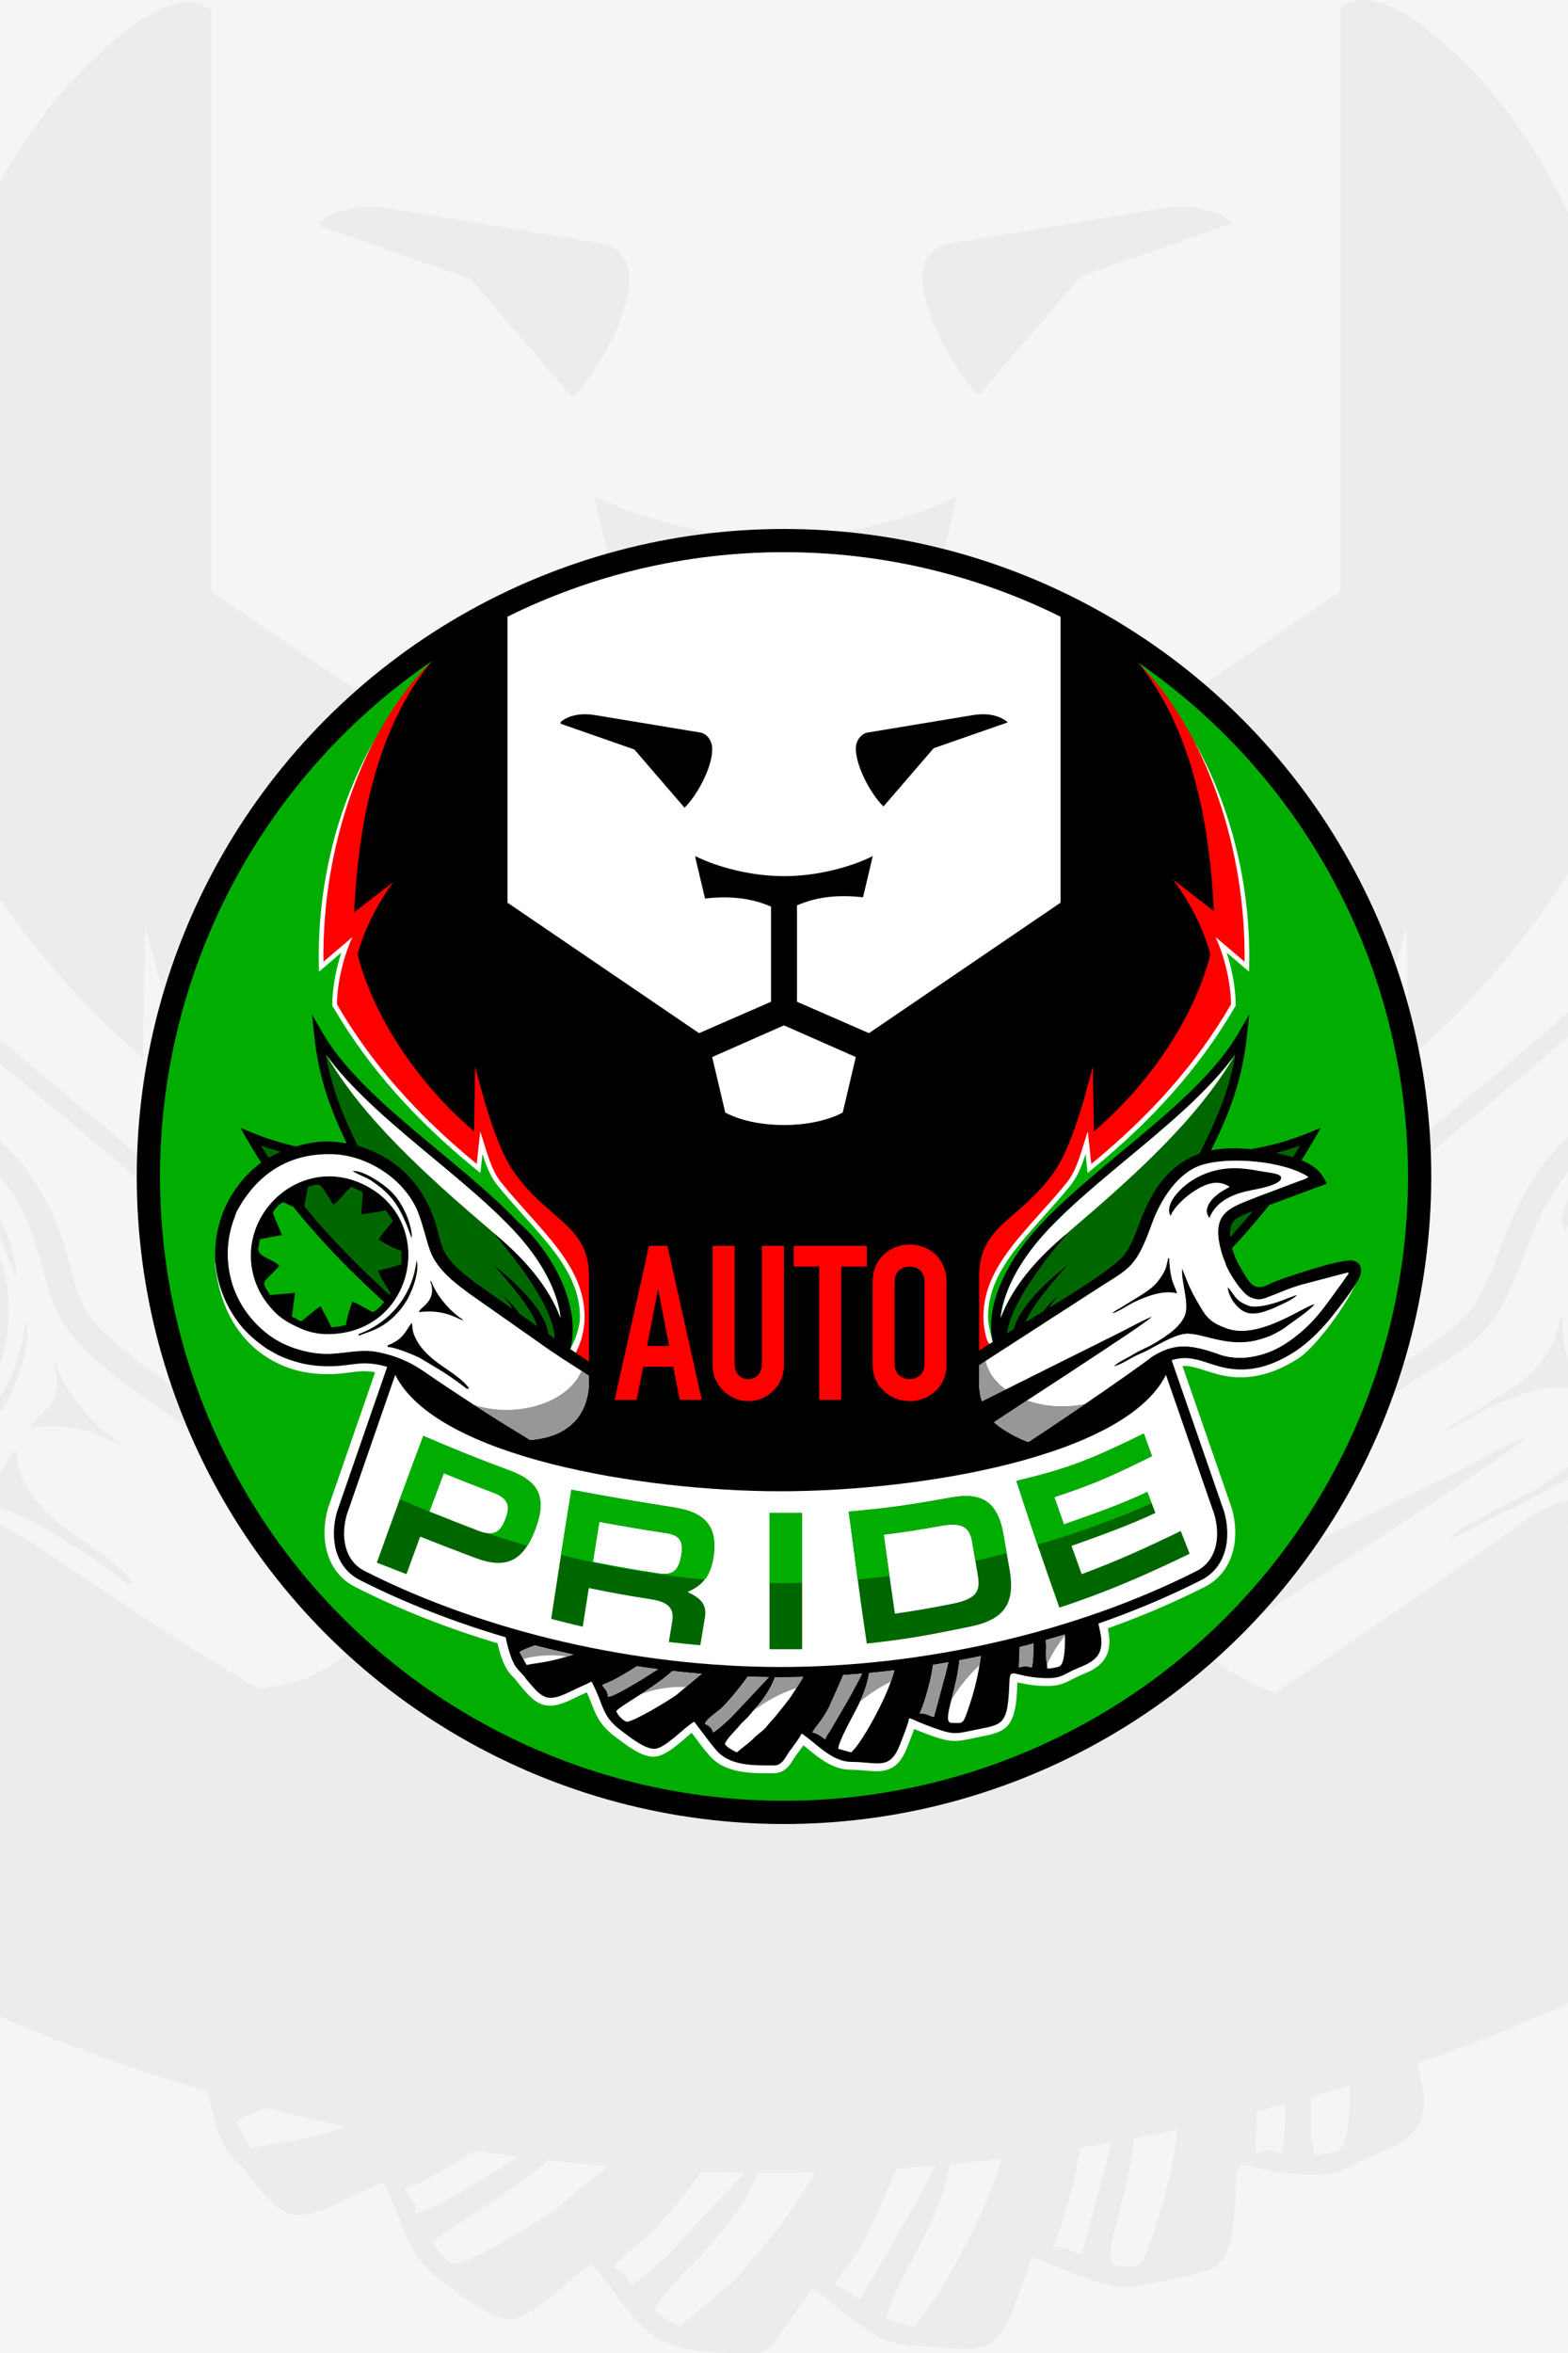 <?xml version="1.0" encoding="UTF-8"?> <!-- Creator: CorelDRAW --> <svg xmlns="http://www.w3.org/2000/svg" xmlns:xlink="http://www.w3.org/1999/xlink" xmlns:xodm="http://www.corel.com/coreldraw/odm/2003" xml:space="preserve" width="269.118mm" height="403.678mm" version="1.1" style="shape-rendering:geometricPrecision; text-rendering:geometricPrecision; image-rendering:optimizeQuality; fill-rule:evenodd; clip-rule:evenodd" viewBox="0 0 2866.18 4299.28"><rect x="0" y="0" width="2866.18" height="4299.28" fill="#333333" stroke="none"/> <defs> <style type="text/css"> <![CDATA[ .fil5 {fill:white} .fil4 {fill:white} .fil1 {fill:#ECECEC} .fil2 {fill:black} .fil11 {fill:#006600} .fil3 {fill:#00AD00} .fil8 {fill:#00AD00} .fil10 {fill:#979797} .fil0 {fill:whitesmoke} .fil6 {fill:red} .fil7 {fill:#006600;fill-rule:nonzero} .fil9 {fill:red;fill-rule:nonzero} ]]> </style> </defs> <g id="Слой_x0020_1">  <rect class="fil0" x="-0" y="0" width="2866.18" height="4299.27"></rect> <path class="fil1" d="M582.54 407.84l3.94 1.37c-1.33,1.04 -2.65,2.11 -3.94,3.22l276.84 96.6 187.22 217.18c46.4,-44.49 102.78,-148.88 103.26,-215.86 0.01,-0.9 -0.01,-1.8 -0.04,-2.7 0.01,-0.63 0.03,-1.27 0.04,-1.9 0.22,-30.79 -21.31,-56.08 -43.35,-59.73l-394.91 -65.4c-43.37,-7.18 -94.03,-2.9 -129.06,27.21zm2283.64 -20.08l0 1208.8c-77.76,123.79 -178.2,240.77 -291.49,337.05l-4.06 -242.32c-40.77,161.44 -87.9,314.94 -147.72,398.38 -128.43,179.14 -276.6,193.66 -276.6,384.35l0 277.53c15.1,-9.87 32.23,-20.69 50.85,-32.25 -14.25,-64.73 -2.33,-133.72 20.79,-195.38 34.41,-91.76 95.8,-177.18 162.83,-247.91 59.3,-62.57 124.36,-120.39 189.9,-176.32 68.9,-58.8 139.22,-115.91 208.26,-174.54 29.31,-24.89 58.53,-50.12 87.24,-75.91l0 45.15c-21.63,19.07 -43.49,37.86 -65.4,56.47 -69.02,58.61 -139.32,115.71 -208.2,174.49 -64.62,55.14 -128.84,112.17 -187.31,173.86 -63.86,67.38 -122.95,149.12 -155.73,236.55 -11.28,30.07 -19.85,62.23 -23.27,94.68 46.16,-121.21 138.21,-226.03 255.26,-321.92 -133.58,156.1 -216.29,285.15 -230.74,377.91 7.86,-4.77 15.87,-9.62 24,-14.54 24.2,-88.85 128.32,-182.17 206.75,-244.52 -68.92,77.59 -135.48,156.1 -161.52,217.21 21.74,-13.12 43.96,-26.56 66.25,-40.12 15.98,-21.9 36.2,-42.91 61.75,-62.81 -15.12,15.65 -27.84,31.88 -38.48,48.6 104,-63.69 205.73,-128.86 260.03,-177.01 35.85,-31.79 58.19,-91.91 75.48,-140.04 16.46,-45.82 44.12,-102.64 72.28,-141.11 15.29,-20.9 31.58,-39.04 48.87,-54.65l0 63.92c-32.83,40.72 -58.22,90.24 -75.19,137.49 -56.05,155.96 -80.09,164.3 -182.95,228.93l-462.17 298.43 0 61.2c0,23.75 3,48.98 10.56,73.53 150.69,-75.59 472.23,-235.66 479.83,-239.11 33.84,-15.39 134.03,-71.08 154.08,-76 -16.3,23.31 -560.58,372.84 -588.29,393.11 -0.13,-0.18 -0.31,-0.37 -0.54,-0.56 22.04,22.7 88.98,62.12 128.8,74.27 158.8,-103.56 431.22,-292.76 459.41,-317.21 27.1,-17.15 51.69,-28.41 76.47,-34.38l0 45.99c-0.45,0.14 -0.89,0.26 -1.35,0.4l1.35 3.88 0 868.98c-88.82,40.45 -180.76,77.04 -274.88,109.72 13.38,58.58 27.95,113.59 -38.09,148.84 -15.09,8.05 -23.43,10.91 -39.51,17.77 -58.21,24.85 -59.23,40.04 -130.92,36.59 -111.14,-5.35 -121.32,-44.83 -123.6,17.32 -5.63,153.47 -21.84,154.93 -113.23,173.19 -92.98,18.57 -88.43,24.39 -182.32,-9.35 -14.66,-5.27 -25.72,-10.16 -41,-16.28 -15.31,-6.12 -23.72,-11.86 -37.74,-15.13 -1.4,16.78 -26.39,78.78 -33.93,98.25 -37.72,97.48 -79.28,65.64 -182.03,64.83 -72.98,-0.57 -128.82,-68.18 -185.01,-105.8 -11.96,22.62 -29.32,44.58 -44.73,65.43 -14.65,19.82 -26.78,53.54 -56.61,53.54 -73.72,0 -164.75,3.83 -216.99,-56.19 -8.57,-9.84 -13,-16.33 -21.92,-26.54l-60.7 -80.3c-36.77,19.45 -108.53,101.34 -149.82,101.34 -35.72,0 -90.7,-43.98 -119.64,-65.42 -79.04,-58.56 -64.82,-93 -113.89,-185.74 -24.28,12.85 -50.12,22.98 -74.86,35.3 -91.04,45.35 -107.18,29.17 -166.18,-41 -6.87,-8.18 -6.1,-9.09 -13.46,-17.38 -10.63,-11.96 -17.19,-17.26 -26.97,-30.31 -16.06,-21.42 -30.14,-67.57 -39.05,-111.73 -130.16,-38.24 -257.29,-83.7 -379.09,-136.22l0 -897.62c48.48,21.27 76.09,43.94 125.05,76.59 100.36,66.93 209.36,139.3 312.52,200.72 7.42,4.42 18.96,11.65 33.06,20.6 175.29,-14.32 219.36,-126.89 219.36,-217.91l0 -21.61c-60.94,-39.94 -129.63,-82.29 -187.1,-124.36l-254.98 -178.95c-48.27,-35.57 -123.84,-88.63 -151.13,-163.61 -14.1,-38.73 -21.6,-79.65 -42.14,-136.07 -12.05,-33.1 -30.91,-64.13 -54.63,-91.94l0 -67.29c48.69,45.43 85.88,103.03 110.97,171.96 14.3,39.3 19.49,73.85 33.83,113.25 21.16,58.15 102.25,115.13 141.55,143.51l117.48 82.64c-11.22,-18.38 -24.88,-36.17 -41.4,-53.27 29.19,22.74 51.42,46.92 68.32,72.21l65.46 46.05c-20.43,-62.96 -92.47,-148.3 -167.3,-232.53 83.78,66.61 196.89,168.56 210.56,262.65 6.47,4.48 13.97,9.69 22.22,15.42 -5.12,-93.77 -89.82,-229.86 -232.78,-396.92 117.06,95.89 209.11,200.71 255.27,321.92 -3.42,-32.45 -12,-64.61 -23.27,-94.68 -32.78,-87.43 -91.88,-169.17 -155.73,-236.55 -58.47,-61.69 -122.69,-118.72 -187.31,-173.86 -68.88,-58.78 -139.18,-115.87 -208.2,-174.49 -3.22,-2.73 -6.44,-5.47 -9.66,-8.22l0 -44.42c10.47,9.03 20.97,18 31.49,26.93 69.04,58.63 139.36,115.75 208.26,174.54 65.54,55.92 130.6,113.75 189.9,176.32 99.06,82.66 236.31,291.29 190.85,470.1 26.95,18.56 43.89,30.03 69.49,46.87l0 -318.96c0,-190.69 -148.61,-205.2 -277.04,-384.35 -59.82,-83.44 -106.95,-236.94 -147.72,-398.38l-4.06 242.32c-99.07,-84.19 -188.32,-184.22 -261.16,-290.79l0 -1309.76c40.51,-73.73 88.88,-141.44 146.38,-201.06 59.9,-62.1 169.16,-160.72 236.09,-116.24l3.29 -2.27 0 4.59 0 1062.46 715.04 486.79 268.65 -117.15 0 -220.98 0 -133.97c-82.14,-35.87 -164.29,-39.01 -246.43,-30.3l-36.36 -153.51 1.23 0.6 -1.23 -5.2c85.36,42.38 210.21,74.74 331.26,74.74 121.05,0 245.9,-32.36 331.26,-74.74l-36.36 153.51c-82.14,-8.71 -164.28,-5.57 -246.43,30.3l0 133.97 0 225.57 268.65 117.15 715.04 -486.79 0 -1066.87 0 -0.19c12.48,-9.39 26.56,-13.47 41.6,-13.5 65.16,-0.09 148.3,76.12 197.78,127.41 72.61,75.27 130.67,163.44 176.71,260.34zm0 1803.37l0 47.06c-2.03,3.65 -3.78,7.27 -5.17,10.85 -11.19,-15.3 -4.69,-40.2 5.17,-57.91zm0 295.52l0 48.4c-47.52,-4.52 -102.54,17.6 -139.68,35.16 -19.22,9.09 -62.74,37.87 -82.91,42.83 5.85,-8.37 17.22,-13.24 26.45,-18.76l82.08 -50.41c19.86,-12.96 34.21,-22.2 51.83,-39.82 11.01,-11.02 35.3,-44.66 40.44,-65.44l7.98 -33.93c8.04,12.02 2.77,1.22 3.96,17.11 2.31,30.97 5.88,50.61 9.86,64.86zm0 193.08l0 24.43c-30.16,12.83 -62.3,31.18 -86.34,44.31 -14.19,7.75 -29.45,13.85 -44.47,20.77 -28.57,13.17 -56.45,34.25 -86.21,41.57 9.83,-14.06 52.33,-32.86 69.08,-43.46 40.79,-25.8 65.79,-26.41 140.54,-81.81 2.29,-1.7 4.78,-3.65 7.4,-5.79zm-2866.18 74.77l0 -65.38c10.54,-13.36 18.1,-27.58 28.36,-41.6 4.44,16.29 0.92,22.81 7.72,41.51 38.31,105.27 163.39,137.32 207.59,205.1 -12.47,1.1 -8.66,1.02 -18.76,-6.22 -7.23,-5.18 -11.75,-9.02 -18,-13.65 -58.15,-43.06 -87.43,-57.78 -143.81,-92.21 -10.02,-6.12 -36.67,-17.84 -63.1,-27.54zm0 -174.14l0 -28.31c17.17,-28.13 30.2,-59.06 38.45,-92.05l8.82 -44.62c11.33,41.56 -17.93,120.76 -42.97,158.65 -1.43,2.16 -2.86,4.26 -4.3,6.33zm0 -88.44l0 -193.57c21.63,62.71 20.86,131.42 0,193.57zm0 -230.77l0 -34.53c1.39,2.74 2.77,5.54 4.14,8.4 10.75,22.43 22.91,59.88 24.84,85.19l-0.41 13.35c-9.94,-27.31 -19.02,-51.11 -28.57,-72.4zm54.74 347.23c6.18,-21.21 70.02,-40.98 42.95,-115.34l3.26 -1.19c18.78,51.61 61.16,101.43 102.85,133.61 10.24,7.91 10.89,5.04 17.56,14.6l-36.07 -15.55c-41.02,-17.84 -84.17,-21.73 -130.56,-16.13zm1098.71 1567.49c-4.08,-15.28 -15.56,-26.76 -30.84,-30.84 4.69,-17.58 40.38,-41.13 55.98,-54.18 21.76,-18.19 69.66,-74.64 104.05,-122.79 26.39,0.95 52.69,1.58 78.89,1.92l-140.8 149.8c-10.39,10 -57.05,53.35 -67.29,56.09zm336.27 -206.67c-7.74,15.01 -19.79,32.45 -35.73,57.77 -20.97,33.3 -41.07,54.9 -62.59,82.82 -11.27,14.62 -20.25,21.65 -32.71,37.79 -13.1,16.97 -22.57,23.78 -38.45,36.45 -14.35,11.45 -20.75,20.74 -37.08,33.42 -8.65,6.73 -11.75,9.79 -19.53,15.72l-22.05 17.61c-14.74,-7.8 -35.33,-17.81 -44.06,-30.84 5.24,-19.61 38.28,-49.28 52.22,-66.75 9.72,-12.19 19.35,-19.95 30.49,-31.2 12.12,-12.25 16.39,-20.37 28.56,-33.14 30.65,-32.15 58.6,-74.2 75.67,-118.64 6.93,0.04 13.86,0.08 20.78,0.08 28.04,0 56.22,-0.38 84.5,-1.08zm976.92 -158.51c0.42,36.17 0.54,109.79 -21.11,119.49 -7.48,3.35 -31.33,7.75 -45.12,7.75 0,-23.2 -3.36,-24.1 -4.43,-44.05 -0.91,-16.97 1.19,-35.78 -0.21,-52.66 -0.27,-3.24 -0.52,-6.4 -0.75,-9.51 23.97,-6.77 47.85,-13.78 71.62,-21.03zm-117.86 33.75c0.39,32.81 -0.32,66.24 -5.65,89.09 -17.5,-1.46 -10.61,-4.41 -22.03,-4.41 -16.59,0 -8.33,2.9 -26.43,4.41l2.91 -75.77c17.11,-4.32 34.17,-8.76 51.2,-13.32zm-1717.03 41.24c-37.85,12.59 -76.39,22.53 -113.99,29.03 -21.67,3.75 -41.33,5.54 -60.5,10l-26.44 -48.46c11.16,-7.47 32.8,-16.13 57.61,-24.74 47.5,12.34 95.3,23.74 143.32,34.18zm1037.23 365.09c-17.28,-4.03 -32.23,-9.43 -48.47,-13.22 0.63,-28.25 52.51,-118.33 70.5,-154.21 17.91,-35.7 36.79,-79.17 44.67,-128.84 31.44,-2.96 62.93,-6.32 94.45,-10.11 -13.85,53.01 -40.74,109.72 -55.4,138.95 -22.55,44.95 -70.92,134.39 -105.75,167.43zm40.41 -293.89c-18.71,37.95 -44.09,84.06 -53.42,100.21l-63.3 108.55c-7.7,12.97 -17.01,23.12 -20.62,36.66 -16.21,-10.85 -25.23,-21.02 -48.47,-26.43 24.09,-35.97 39.1,-47.85 63.22,-95.41l48.82 -109.81c1.1,-2.84 2.12,-5.61 3.07,-8.33 23.53,-1.58 47.1,-3.39 70.71,-5.44zm-948.09 86.79c-1.97,-23.71 -12.11,-29.26 -22.03,-44.06 12.38,-5.94 22.98,-9.18 36.75,-16.13 24.47,-12.34 58.53,-31.85 92.9,-54.21 26.26,3.96 52.53,7.63 78.78,11.03 -36.97,23.81 -75.79,48.42 -105.69,65.12 -18.19,10.16 -63.48,36.81 -80.73,38.24zm349.13 -85.99l-92.88 77.87c-29.69,21.9 -160.32,100.66 -185.75,100.66 -10.54,0 -35.48,-24.02 -39.66,-39.66 14.67,-20.03 136.12,-83.21 209.69,-149.64 36.26,4.14 72.47,7.72 108.6,10.77zm866.99 160.9c-21.99,-5.12 -22.57,-13.22 -52.88,-13.22 15.45,-32.19 35.2,-103.39 42.25,-138.41 2.98,-14.82 5.42,-28.88 7.41,-42.75 19.04,-3.04 38.08,-6.23 57.11,-9.57 -3.09,13.58 -6.29,26.74 -9.83,40.92l-44.06 163.03zm175.11 -227.32c-7.52,62.32 -22.22,123.28 -41.25,180.53 -26.44,79.58 -22.89,68.82 -67.78,68.82 -39.51,0 18.84,-116.93 28.98,-233.47 26.73,-5 53.42,-10.3 80.05,-15.89zm-734.6 -1981.05c-74.81,0 -156.6,-13.52 -219.17,-46.49l-48.89 -207.18 268.06 -118.2 268.06 118.2 -48.89 207.18c-62.57,32.97 -144.37,46.49 -219.17,46.49zm835.39 -1502.36l-276.84 96.61 -187.22 217.18c-46.4,-44.49 -102.78,-148.88 -103.26,-215.86 -0.22,-30.79 21.31,-56.08 43.35,-59.73l394.91 -65.4c43.37,-7.18 94.03,-2.9 129.06,27.21z"></path> <g id="_105553234149856"> <circle class="fil2" cx="1433.09" cy="2149.64" r="1183.12"></circle> <circle class="fil3" cx="1433.09" cy="2149.64" r="1140.66"></circle> <path class="fil4" d="M1433.09 1008.98c181.5,0 353.1,42.39 505.44,117.81 194.7,347.88 234.83,1034.86 -498.01,1050.51 -610.38,13.03 -762.52,-705.39 -513.28,-1050.3 152.44,-75.55 324.19,-118.02 505.86,-118.02z"></path> <path class="fil5" d="M393.14 2307.66l138.35 153.08 568.55 43.97 689.56 8.9 696.22 -189.99c-7.02,38.69 -77.77,135.78 -111.59,157.73 -30.64,19.89 -64.76,34.09 -101.7,35.19 -28.46,0.85 -48.78,-5.69 -75.17,-14.15 -12.81,-4.11 -23.86,-7.11 -35.88,-6.5l90.3 260.49 0.3 1.1c14.8,54.12 3.06,115.14 -50.72,142.39 -57.03,28.9 -116.09,53.89 -176.31,75.37 2.19,10.65 3.7,21.52 2.46,32.24 -2.37,20.51 -14.25,34.77 -32.22,44.37 -6.85,3.66 -13.5,6.27 -20.6,9.3 -10.2,4.35 -19.9,10.36 -30.01,14.33 -13.38,5.25 -26.93,5.53 -41.11,4.84 -12.62,-0.61 -24.95,-2.2 -37.28,-4.92 -2.21,-0.49 -4.41,-1.02 -6.61,-1.55 -0.8,22.14 -1.47,57.42 -15.08,75.78 -12.49,16.85 -33.94,19.87 -53.14,23.7 -14.8,2.96 -32.9,7.92 -47.91,7.63 -16.47,-0.33 -34.51,-7.31 -49.88,-12.83 -6.97,-2.5 -13.74,-5.42 -20.61,-8.17 -0.66,-0.26 -1.33,-0.55 -2.01,-0.85 -1,2.8 -1.99,5.45 -2.83,7.73 -3.06,8.32 -6.33,16.54 -9.53,24.81 -8.49,21.93 -20.34,40.26 -45.14,43.92 -9.05,1.34 -18.52,0.61 -27.59,-0.14 -10.5,-0.87 -20.82,-1.78 -31.37,-1.86 -21.66,-0.17 -40.34,-9.71 -57.55,-22.1 -9.79,-7.05 -19,-15.12 -28.49,-22.62 -4.36,6.28 -9.02,12.36 -13.56,18.5 -4.07,5.51 -7.01,11.6 -11.37,17.14 -7.37,9.35 -16.88,15.53 -29.14,15.53 -41.35,0 -88.49,1.23 -118.27,-32.98 -3.69,-4.24 -7.02,-8.74 -10.71,-12.97l-0.37 -0.43 -20.82 -27.54c-0.92,0.76 -1.8,1.49 -2.63,2.18 -6.61,5.48 -13.05,11.16 -19.66,16.63 -12.5,10.34 -30.72,24.89 -47.65,24.89 -22.92,0 -50.12,-21.87 -68.06,-35.16 -37.55,-27.82 -38.41,-48.76 -53.63,-82.52 -7.43,3.4 -14.93,6.65 -22.25,10.3 -17.49,8.71 -38.63,18.32 -58.43,12.12 -17.4,-5.46 -30.89,-22.72 -42.22,-36.2 -2.25,-2.68 -4.02,-5.61 -6.31,-8.19 -4.81,-5.41 -9.63,-9.98 -14.04,-15.87 -9.48,-12.65 -15.93,-34.15 -19.96,-51.7 -89.17,-26.71 -176.64,-60.63 -259.68,-102.7 -53.78,-27.25 -65.52,-88.27 -50.72,-142.39l0.3 -1.1 86.36 -249.12c-10.76,-1.92 -21.66,-2.39 -32.78,-1.21 -8.91,0.94 -17.76,2.29 -26.67,3.26 -26.13,2.84 -54.88,1.64 -80.42,-4.57 -60.18,-14.62 -140.12,-66.12 -152.75,-197.09z"></path> <path class="fil5" d="M623.97 1740.56l-40.99 34.87 -0.25 -18.1c-1.82,-131.63 28.65,-266.72 90.09,-383.38 56.09,-106.5 144.17,-193.81 254.77,-244.99l0 0 -88.78 548.79 280.45 486.88 -24.14 368.41 -52.93 -60.03 -0.99 -5.43c9.63,-18.47 18.86,-40.44 18.86,-61.26 0,-46.53 -20.69,-84.84 -48.21,-121.04 -15.19,-19.98 -32.01,-38.83 -48.75,-57.52 -18.28,-20.41 -36.61,-40.75 -53.83,-62.07 -10.46,-12.95 -17.29,-28.19 -22.88,-43.75 -1.58,-4.4 -3.07,-8.82 -4.52,-13.27l-3.73 34.6 -12.18 -9.98c-102.31,-83.85 -190.73,-179.14 -257.39,-293.92l-1.16 -2 0.01 -2.31c0.09,-28.59 6.51,-63.8 16.52,-94.5z"></path> <path class="fil6" d="M1087.97 2512.03l-35.51 -40.27c8.81,-16.91 16.14,-40.44 16.14,-65.44 0,-95.7 -82.29,-158.84 -152.68,-245.99 -18.82,-23.3 -25.78,-55.75 -38.13,-93.07l-6.4 59.43c-109.24,-89.53 -192.98,-184.08 -255.42,-291.61 0.12,-39.7 12.98,-90.88 28.39,-123.06l-53.11 45.18c-2.85,-206.51 69.37,-422.68 198.79,-549.82 39.55,-38.85 89.08,-58.13 137.55,-80.56l-97.7 552.48 280.71 487.33 -22.63 345.39z"></path> <path class="fil5" d="M2242.21 1740.56l40.99 34.87 0.25 -18.1c1.82,-131.63 -28.65,-266.72 -90.09,-383.38 -56.09,-106.5 -142.62,-193.09 -253.22,-244.27l0 0 87.23 548.07 -280.45 486.88 24.14 368.41 11.73 -71.38c-4.99,-9.59 35.05,0.7 31.93,-9.8 -3.7,-12.43 -8.61,-33 -8.61,-45.54 0,-46.53 20.69,-84.84 48.21,-121.04 15.19,-19.98 32.01,-38.83 48.75,-57.52 18.28,-20.41 36.61,-40.75 53.83,-62.07 10.46,-12.95 17.29,-28.19 22.88,-43.75 1.58,-4.4 3.07,-8.82 4.52,-13.27l3.73 34.6 12.18 -9.98c102.31,-83.85 190.73,-179.14 257.39,-293.92l1.16 -2 -0.01 -2.31c-0.09,-28.59 -6.51,-63.8 -16.52,-94.5z"></path> <path class="fil6" d="M1778.21 2512.03l5.08 -37.39 29.41 -12.66c-4.1,-7.87 -6.87,-7.4 -9.73,-17.62 -3.29,-11.73 -5.39,-24.68 -5.39,-38.04 0,-95.7 82.29,-158.84 152.68,-245.99 18.82,-23.3 25.78,-55.75 38.13,-93.07l6.4 59.43c109.24,-89.53 192.98,-184.08 255.42,-291.61 -0.12,-39.7 -12.98,-90.88 -28.39,-123.06l53.11 45.18c2.81,-203.47 -68.54,-419.43 -194.55,-546.9 -40.96,-41.43 -90.99,-59.97 -141.79,-83.48l97.7 552.48 -280.71 487.33 22.63 345.39z"></path> <path class="fil2" d="M1023.96 1319.83l1.93 0.67c-0.65,0.51 -1.3,1.03 -1.93,1.58l135.58 47.31 91.69 106.36c22.72,-21.79 50.34,-72.91 50.57,-105.72 0,-0.44 -0,-0.88 -0.02,-1.32 0.01,-0.31 0.02,-0.62 0.02,-0.93 0.11,-15.08 -10.44,-27.46 -21.23,-29.25l-193.41 -32.03c-21.24,-3.52 -46.05,-1.42 -63.21,13.33zm-97.99 -192.02c-32.78,-21.78 -86.29,26.51 -115.62,56.93 -107.45,111.4 -149.87,280.42 -161.18,451.14 -0.71,9.46 -1.29,18.99 -1.72,28.61l0.11 -0.09 -0.11 2.34 70.95 -54.77c-28.79,40.57 -52.44,85.66 -64.77,131.84 28.9,113.73 110.13,235.9 212.94,323.27l1.99 -118.68c19.97,79.06 43.05,154.24 72.34,195.11 62.9,87.73 135.68,94.84 135.68,188.23l0 156.21c-12.53,-8.25 -20.83,-13.87 -34.03,-22.96 22.27,-87.57 -44.95,-189.74 -93.47,-230.23 -29.04,-30.64 -60.9,-58.96 -93,-86.35 -33.75,-28.8 -68.18,-56.77 -102,-85.48 -32.46,-27.57 -64.68,-55.95 -94.33,-86.55 -26.05,-26.88 -51.18,-56.52 -69.95,-89.01l-19.5 -33.77 4.14 38.78c4.06,37.99 11.49,74 23.54,110.24 9.81,29.51 22.19,58.22 35.7,86.3 -5,-0.79 -10.37,-1.51 -16.3,-2.21 -25.86,-3.07 -50.4,0.4 -76.18,7.97 -27.04,-6.03 -53.61,-14.21 -79.49,-24.84l-22.29 -9.15 11.99 20.9c8.25,14.38 16.96,28.56 26.07,42.54 -20.45,14.83 -37.11,33.53 -50.22,53.38 -13.4,20.28 -22.47,41.64 -28.17,65.1 -14.24,58.6 -2.32,119.61 34.25,170.55 14.87,20.71 33.9,37.1 54.38,51.14l19.93 11.29c14.4,6.68 27.42,11.39 43.28,15.24 23.26,5.65 50.42,6.88 74.94,4.21 9.56,-1.04 17.03,-2.24 26.72,-3.27 19.72,-2.09 37.97,0.39 55.17,5.79l-91.89 265.06 -0.16 0.59c-12.82,46.73 -4.22,100.31 42.56,124.01 83.18,42.15 173.03,77 266.05,104.32 4.36,21.63 11.26,44.23 19.12,54.72 4.79,6.39 8,8.99 13.21,14.85 3.61,4.06 3.23,4.51 6.59,8.51 28.9,34.37 36.8,42.29 81.39,20.08 12.12,-6.04 24.77,-11 36.66,-17.29 24.03,45.42 17.07,62.29 55.78,90.96 14.17,10.5 41.1,32.04 58.59,32.04 20.22,0 55.36,-40.1 73.37,-49.63l29.73 39.33c4.37,5 6.54,8.18 10.74,13 25.59,29.39 70.17,27.52 106.27,27.52 14.61,0 20.55,-16.51 27.72,-26.22 7.55,-10.21 16.05,-20.97 21.91,-32.04 27.52,18.43 54.87,51.54 90.61,51.82 50.32,0.4 70.67,15.99 89.15,-31.75 3.69,-9.54 15.93,-39.9 16.62,-48.12 6.87,1.6 10.99,4.41 18.48,7.41 7.49,2.99 12.9,5.39 20.08,7.97 45.98,16.53 43.75,13.67 89.29,4.58 44.76,-8.94 52.7,-9.66 55.45,-84.82 1.12,-30.44 6.1,-11.1 60.53,-8.48 35.11,1.69 35.61,-5.75 64.12,-17.92 7.87,-3.36 11.96,-4.76 19.35,-8.7 32.34,-17.26 25.21,-44.21 18.65,-72.89 65.13,-22.62 128.14,-49.06 187.71,-79.24 46.79,-23.71 55.39,-77.28 42.56,-124.01l-0.16 -0.59 -96.15 -277.36c47.51,-14.9 73.38,18.66 131.63,16.92 34.72,-1.04 66.32,-14.98 93.51,-32.63 27.29,-17.72 52.36,-43.7 73.95,-71.74 9.7,-12.59 43.68,-55.68 46.32,-70.25 2.12,-11.72 -0.56,-19.58 -11.91,-23.71 -16.63,-6.05 -102.44,22.87 -129.53,32.16l-18.05 6.79c-6.11,2.56 -9.94,5.14 -16.47,7.32 -21.77,7.28 -29.05,-10.1 -41.99,-31.08 -6.59,-10.67 -13.13,-24.4 -17,-38.65 23.67,-25.32 46.46,-51.53 67.94,-78.59l105.21 -39.11c-1.35,-4.62 -10.31,-18.04 -14.41,-22.46 -7.58,-8.18 -18.86,-14.85 -31.95,-20.27 8.14,-12.63 15.94,-25.42 23.37,-38.37l11.99 -20.9 -22.29 9.15c-34.09,13.99 -69.36,23.75 -105.32,29.93 -6.57,-0.63 -12.45,-1.04 -17.3,-1.29 -19.82,-1.02 -38.41,0.01 -55.75,3.53 15.99,-32.24 30.76,-65.28 42.1,-99.39 12.05,-36.24 19.48,-72.25 23.54,-110.24l4.14 -38.78 -19.5 33.77c-18.77,32.5 -43.9,62.14 -69.95,89.01 -29.66,30.6 -61.87,58.98 -94.33,86.55 -33.81,28.71 -68.25,56.69 -102,85.48 -32.1,27.39 -63.96,55.71 -93,86.35 -32.83,34.64 -62.9,76.48 -79.75,121.42 -11.32,30.2 -17.16,63.98 -10.18,95.69 -9.12,5.66 -17.51,10.96 -24.9,15.79l0 -135.92c0,-93.39 72.57,-100.5 135.46,-188.23 29.3,-40.87 52.38,-116.04 72.34,-195.11l1.99 118.68c102.8,-87.37 184.04,-209.54 212.94,-323.27 -2.31,-8.64 -5.02,-17.25 -8.08,-25.8l-0.01 -0.04c-1.3,-3.64 -2.67,-7.27 -4.1,-10.89l-0.14 -0.35c-0.71,-1.79 -1.44,-3.59 -2.18,-5.37l-0.77 -1.84 -0.72 -1.7 -0.09 -0.21 -0.65 -1.5 -0.23 -0.54 -0.58 -1.33 -0.31 -0.71c-1.24,-2.8 -2.5,-5.59 -3.81,-8.37l-0.22 -0.47 -0.71 -1.5 -0.11 -0.24 -0.79 -1.65 -0.87 -1.79 -0.01 -0.02 -0.88 -1.8 -0.73 -1.48 -0.24 -0.48 -0.71 -1.42 -0.23 -0.46 -0.64 -1.26 -0.58 -1.14 -0.3 -0.58 -0.19 -0.37 -0.28 -0.53c-0.51,-0.99 -1.03,-1.98 -1.56,-2.97l-0.04 -0.08 -0.56 -1.06 -0.56 -1.06 -0.47 -0.87 -0.56 -1.04 -0.57 -1.05 -0.39 -0.72 -0.7 -1.27 -0.08 -0.15c-0.83,-1.49 -1.66,-2.98 -2.5,-4.47l-0.63 -1.1 -0.5 -0.88 -0.46 -0.8 -0.76 -1.32 -0.2 -0.35 -0.85 -1.46 -0.03 -0.05 -1.02 -1.74 -0.01 -0.01 -1.04 -1.74 -0.02 -0.03 -0.55 -0.92 -0.79 -1.32 -0.25 -0.42 -0.85 -1.4 -0.48 -0.78 -0.69 -1.12 -0.37 -0.6 -0.22 -0.35 -1.07 -1.71 -0 -0.01 -1.08 -1.72 -0.03 -0.04 -0.88 -1.39 -0.25 -0.39 -0.8 -1.25 -0.22 -0.35 -0.65 -1.02 -0.15 -0.23 -0.9 -1.38 -0.28 -0.42 -0.22 -0.34 -1.11 -1.69 -0 -0 -1.12 -1.69 -0.04 -0.06 -0.69 -1.04 -0.59 -0.88 -0.63 -0.93 -0.31 -0.46 -0.68 -1 -0.22 -0.32 -0.79 -1.16 -0.36 -0.53 -0.23 -0.34 -1.15 -1.66 -0 -0 -1.16 -1.66 -0.23 -0.33 -0.93 -1.33 -0.17 -0.25 -0.8 -1.12 -0.38 -0.53 -0.92 -1.29 -0.26 -0.36 -0.97 -1.35 -1.21 -1.67 74.57 57.57c-8.16,-181 -48.97,-363.89 -162.9,-482 -29.82,-30.92 -84.63,-80.32 -117.23,-55.79l0 0.09 0 522.5 -350.19 238.41 -131.57 -57.38 0 -110.47 0 -65.61c40.23,-17.57 80.46,-19.1 120.69,-14.84l17.81 -75.18c-41.8,20.76 -102.95,36.6 -162.23,36.6 -59.29,0 -120.43,-15.85 -162.23,-36.6l0.6 2.55 -0.6 -0.3 17.81 75.18c40.23,-4.26 80.46,-2.73 120.69,14.84l0 65.61 0 108.22 -131.57 57.38 -350.19 -238.41 0 -520.34 0 -2.25 -1.61 1.11zm-330.03 799.18c4.16,23.79 9.94,47.04 17.7,70.41 10.92,32.85 25.12,64.71 40.5,95.79 10.04,2.72 19.75,6.41 31.56,11.9 50.91,23.66 87.11,64.16 107.3,119.65 7,19.25 9.55,36.17 16.57,55.46 10.36,28.48 50.07,56.39 69.33,70.28l57.54 40.47c-5.49,-9 -12.18,-17.71 -20.28,-26.09 14.29,11.13 25.18,22.98 33.46,35.37l32.06 22.55c-10,-30.84 -45.29,-72.63 -81.94,-113.88 41.03,32.62 96.43,82.55 103.12,128.63 3.17,2.19 6.84,4.75 10.88,7.55 -2.51,-45.92 -43.99,-112.57 -114,-194.39 57.33,46.96 102.41,98.3 125.02,157.66 -1.68,-15.89 -5.88,-31.64 -11.4,-46.37 -16.06,-42.82 -45,-82.85 -76.27,-115.85 -28.63,-30.21 -60.09,-58.14 -91.73,-85.15 -33.74,-28.79 -68.16,-56.75 -101.97,-85.46 -32.88,-27.92 -65.47,-56.66 -95.5,-87.64 -18.39,-18.97 -36.26,-39.24 -51.94,-60.88zm-83.49 177.54c-11.67,-3.21 -23.25,-6.84 -34.71,-10.9 4.4,7.19 8.92,14.34 13.54,21.43 6.7,-3.95 13.76,-7.48 21.17,-10.53zm44.08 99.39c47.44,58.11 100.86,112.14 155.67,161.81l1.26 -1.74c-6.6,-14.31 -16.69,-25.97 -22.66,-42.39 12.11,-3.3 30.38,-7.44 42.68,-11.92 -0.61,-5.03 -0.07,-18.63 0.43,-23.67 -8.8,-2.16 -34.34,-15.31 -41.97,-20.9 1.51,-5.2 22.08,-30.24 25.98,-32.97 -2.85,-7.32 -8.94,-14.5 -12.93,-20.61 -6.25,2.12 -39.93,7.57 -44.43,7.13 -0.97,-8.02 2.84,-30.01 1.58,-40.37l-19.36 -9.66c-11.11,7.61 -23.07,27.68 -33.77,32.61 -24.58,-37.68 -20.24,-41.46 -46.04,-32.08 -1.03,7.45 -2.6,14.1 -4.1,21.96 -0.7,3.67 -1.37,8.46 -2.36,12.78zm145.7 175.07c-58.76,-53.17 -115.9,-111.25 -166.03,-173.96 -9.07,-4.22 -18.32,-8.58 -19.23,-8.25 -2.99,1.09 -19.95,14.76 -17.71,20.91 5.65,15.53 10.56,24.05 16.13,39.34 -3.64,-0.36 -35.07,6.04 -40.65,7.56 -0.45,3.24 -0.49,4.97 -1.24,8.71 -0.75,3.79 -1.38,4.9 -1.44,8.79 -0.22,15.32 30.47,19.63 38.41,30.99 -30.26,33.47 -35.25,24.9 -16.83,53.15l45.59 -3.93 -5.8 43.71c8.68,2.13 8.75,5.99 17.43,8.13 8.38,-5.46 25.91,-22.99 35.28,-27.31 5.26,11.41 14.81,26.59 19.32,38.18 9.66,-1.17 15.68,-0.28 27.29,-4.51 -0.55,-6.29 9.28,-38.56 11.75,-42.26 6.52,1.6 35.18,19.75 37.61,18.86 6.28,-2.29 13.78,-10.26 20.11,-18.12zm1555.54 -452c-4.16,23.79 -9.94,47.04 -17.7,70.41 -12.64,38.04 -29.69,74.74 -47.86,110.45 -28.36,9.93 -52.96,27.96 -73.78,56.42 -13.79,18.84 -27.33,46.67 -35.4,69.11 -8.47,23.57 -19.41,53.02 -36.97,68.58 -26.59,23.58 -76.42,55.5 -127.35,86.69 5.21,-8.19 11.44,-16.14 18.85,-23.8 -12.51,9.75 -22.42,20.04 -30.24,30.76 -10.91,6.64 -21.8,13.22 -32.44,19.65 12.75,-29.93 45.35,-68.38 79.1,-106.38 -38.41,30.54 -89.4,76.24 -101.25,119.75 -3.98,2.41 -7.9,4.78 -11.75,7.12 7.08,-45.43 47.59,-108.63 113,-185.08 -57.33,46.96 -102.41,98.3 -125.01,157.66 1.68,-15.89 5.87,-31.64 11.4,-46.37 16.05,-42.82 45,-82.85 76.27,-115.85 28.63,-30.21 60.09,-58.14 91.73,-85.15 33.73,-28.79 68.16,-56.75 101.97,-85.46 32.87,-27.92 65.47,-56.66 95.5,-87.64 18.39,-18.97 36.26,-39.24 51.94,-60.88zm75.59 179.65c14.35,-3.71 28.57,-8.03 42.61,-13.01 -4.22,6.9 -8.55,13.76 -12.98,20.56 -9.58,-3.02 -19.65,-5.51 -29.63,-7.56zm-43.97 106.71c-13.16,15.78 -26.74,31.25 -40.66,46.42 -0.39,-7.98 0.46,-15.73 3.04,-22.81 4.61,-12.67 26.03,-18.85 37.62,-23.61zm-1503.35 71.78c-6.9,-18.97 -10.58,-39.01 -20.64,-66.64 -22.03,-60.51 -90.53,-106.96 -155.81,-109.45 -80.28,-3.06 -138.6,34.91 -176.09,103.18 -2.8,5.1 -3.36,9.28 -5.52,14.67 -2.11,5.29 -3.54,9.78 -4.94,14.93 -20.32,74.7 6.66,150.86 68.48,197.2 23.67,17.74 54.92,29.14 84.02,33.07 38.91,5.25 62.02,-5.36 101.1,-3.55 11.28,0.52 34.11,6.12 44.5,9.79 35.77,12.61 49.46,24.85 78.75,44.38 49.15,32.78 102.53,68.22 153.05,98.3 3.63,2.16 9.29,5.71 16.19,10.09 85.85,-7.02 107.43,-62.14 107.43,-106.72l0 -10.59c-29.85,-19.56 -63.49,-40.3 -91.63,-60.9l-124.88 -87.64c-23.64,-17.42 -60.65,-43.41 -74.02,-80.13zm-318.84 58.17c-42.58,-117 77.34,-235.1 195.35,-180.07 140.49,65.51 95.98,279.52 -69.6,274.38 -7.8,-0.24 -19.47,-2.23 -25.98,-4 -9.85,-2.69 -15.34,-5.19 -24.71,-9.56 -15.62,-7.28 -29.83,-15.62 -42.24,-28.85 -12.39,-13.22 -24.93,-30.23 -32.82,-51.89zm241.93 118.12l-1.16 -3.19c28.73,-10.46 33.38,-26.25 44.56,-41.54 2.17,7.98 0.45,11.17 3.78,20.33 18.76,51.55 80.02,67.25 101.67,100.45 -6.1,0.54 -4.24,0.5 -9.19,-3.05 -3.54,-2.54 -5.76,-4.42 -8.82,-6.68 -28.48,-21.09 -42.82,-28.3 -70.43,-45.16 -9.56,-5.84 -49.99,-22.07 -60.41,-21.15zm56.32 -63.9c3.02,-10.39 34.29,-20.07 21.04,-56.49l1.6 -0.58c9.2,25.27 29.95,49.68 50.37,65.43 5.02,3.87 5.33,2.47 8.6,7.15l-17.67 -7.61c-20.09,-8.74 -41.22,-10.64 -63.94,-7.9zm-121.03 -257.98c19.95,-1.76 56.06,23.37 70.21,37.11 10.43,10.13 18.52,22.32 26.04,38.02 5.26,10.98 11.22,29.32 12.16,41.72l-0.2 6.54c-18.68,-51.33 -31.18,-77.4 -74.07,-105.6 -11.36,-7.47 -24.99,-11.09 -34.14,-17.78zm10.83 298.09c51.62,-18.79 89.16,-60.53 102.21,-112.78l4.32 -21.85c5.55,20.35 -8.78,59.14 -21.04,77.7 -33.13,50.15 -73.79,53.25 -84.33,60.12l-1.16 -3.19zm648.28 727.57c-2,-7.48 -7.62,-13.11 -15.1,-15.11 2.3,-8.61 19.78,-20.14 27.42,-26.53 10.66,-8.91 34.12,-36.55 50.96,-60.13 12.92,0.46 25.81,0.77 38.64,0.94l-68.96 73.37c-5.09,4.9 -27.94,26.13 -32.95,27.47zm164.69 -101.21c-3.79,7.35 -9.69,15.89 -17.5,28.29 -10.27,16.31 -20.11,26.89 -30.65,40.56 -5.52,7.16 -9.92,10.6 -16.02,18.51 -6.42,8.31 -11.05,11.64 -18.83,17.85 -7.03,5.61 -10.16,10.16 -18.16,16.37 -4.24,3.29 -5.75,4.79 -9.56,7.7l-10.8 8.62c-7.22,-3.82 -17.3,-8.72 -21.58,-15.11 2.57,-9.6 18.75,-24.13 25.57,-32.69 4.76,-5.97 9.48,-9.77 14.93,-15.28 5.94,-6 8.03,-9.98 13.98,-16.23 15.01,-15.75 28.7,-36.34 37.06,-58.1 3.4,0.02 6.79,0.04 10.18,0.04 13.73,0 27.53,-0.18 41.38,-0.53zm478.44 -77.63c0.21,17.71 0.27,53.77 -10.34,58.52 -3.66,1.64 -15.34,3.8 -22.1,3.8 0,-11.36 -1.64,-11.8 -2.17,-21.57 -0.45,-8.31 0.58,-17.52 -0.1,-25.79 -0.13,-1.58 -0.25,-3.13 -0.37,-4.66 11.74,-3.31 23.43,-6.75 35.07,-10.3zm-57.72 16.53c0.19,16.07 -0.16,32.44 -2.77,43.63 -8.57,-0.71 -5.2,-2.16 -10.79,-2.16 -8.13,0 -4.08,1.42 -12.95,2.16l1.43 -37.11c8.38,-2.11 16.74,-4.29 25.08,-6.52zm-840.91 20.2c-18.54,6.17 -37.41,11.03 -55.83,14.22 -10.61,1.84 -20.24,2.71 -29.63,4.9l-12.95 -23.74c5.47,-3.66 16.06,-7.9 28.21,-12.12 23.26,6.04 46.67,11.62 70.19,16.74zm507.98 178.8c-8.46,-1.97 -15.78,-4.62 -23.74,-6.47 0.31,-13.83 25.72,-57.95 34.53,-75.53 8.77,-17.48 18.02,-38.77 21.88,-63.1 15.4,-1.45 30.82,-3.1 46.26,-4.95 -6.79,25.96 -19.95,53.73 -27.13,68.05 -11.04,22.01 -34.73,65.82 -51.79,82zm19.79 -143.93c-9.16,18.59 -21.59,41.17 -26.17,49.08l-31 53.16c-3.77,6.35 -8.33,11.32 -10.1,17.95 -7.94,-5.31 -12.36,-10.29 -23.74,-12.95 11.8,-17.62 19.15,-23.43 30.96,-46.72l23.91 -53.78c0.54,-1.39 1.04,-2.75 1.5,-4.08 11.52,-0.77 23.07,-1.66 34.63,-2.66zm-464.32 42.51c-0.97,-11.61 -5.93,-14.33 -10.79,-21.58 6.06,-2.91 11.25,-4.5 18,-7.9 11.98,-6.04 28.67,-15.6 45.5,-26.55 12.86,1.94 25.72,3.74 38.58,5.4 -18.1,11.66 -37.12,23.71 -51.76,31.89 -8.91,4.97 -31.09,18.03 -39.53,18.73zm170.99 -42.12l-45.49 38.14c-14.54,10.73 -78.52,49.3 -90.97,49.3 -5.16,0 -17.38,-11.76 -19.42,-19.42 7.19,-9.81 66.66,-40.75 102.69,-73.29 17.76,2.03 35.49,3.78 53.19,5.28zm424.6 78.8c-10.77,-2.51 -11.05,-6.47 -25.9,-6.47 7.56,-15.76 17.24,-50.64 20.69,-67.79 1.46,-7.26 2.66,-14.14 3.63,-20.94 9.33,-1.49 18.65,-3.05 27.97,-4.69 -1.52,6.65 -3.08,13.1 -4.81,20.04l-21.58 79.84zm85.76 -111.33c-3.68,30.52 -10.88,60.37 -20.2,88.42 -12.95,38.97 -11.21,33.7 -33.19,33.7 -19.35,0 9.23,-57.27 14.19,-114.34 13.09,-2.45 26.16,-5.04 39.2,-7.78zm23.99 -427.48c0.11,0.09 0.2,0.18 0.27,0.27 13.57,-9.93 280.13,-181.11 288.11,-192.53 -9.82,2.41 -58.89,29.68 -75.46,37.22 -3.72,1.69 -161.2,80.08 -234.99,117.1 -3.7,-12.03 -5.17,-24.38 -5.17,-36.01l0 -29.97 226.34 -146.16c50.38,-31.65 62.15,-35.73 89.6,-112.12 16.15,-44.96 47.85,-94.13 91.65,-107.7 50.27,-15.58 149.13,-7.38 194.58,22.03 -7.18,5.25 -11.87,5.11 -19.86,8.6l-73.32 27.6c-52.72,20.97 -87.69,28.67 -64.7,105.04 2.19,7.27 4.22,10.67 6.58,18.15 3.93,12.5 29.72,54.98 45.82,60.84 11.3,4.11 16.95,4.97 28.17,0.7l40.27 -16c7.14,-2.85 14.25,-4.76 21.76,-7.37l87.39 -23.01c2.11,3.58 1.1,0.94 -6.25,12.2 -2.66,4.06 -5.07,7.44 -7.97,11.35 -23.88,32.23 -40.63,59.13 -72.59,86.02 -28.59,24.04 -56.27,40.04 -94.28,45.2 -13.34,1.81 -35.42,1.62 -52.54,-4.62 -55.52,-20.23 -84.67,-21.54 -125.34,4.2 -13.81,11.97 -147.22,104.63 -225,155.35 -19.5,-5.95 -52.28,-25.26 -63.08,-36.37zm-383.75 -542.73c-36.64,0 -76.69,-6.62 -107.34,-22.77l-23.94 -101.47 131.28 -57.89 131.28 57.89 -23.94 101.47c-30.65,16.15 -70.7,22.77 -107.34,22.77zm409.13 -735.78l-135.58 47.31 -91.69 106.36c-22.72,-21.79 -50.34,-72.91 -50.57,-105.72 -0.11,-15.08 10.44,-27.46 21.23,-29.25l193.41 -32.03c21.24,-3.52 46.05,-1.42 63.21,13.33zm400.07 1107.2c-33.09,-12.04 -38.22,-21.97 -55.69,-52.26 -6.02,-10.44 -9.16,-17.14 -14.17,-27.87l-11.57 -29.08c-2.67,22.13 13.43,62.49 5.2,85.09 -4.68,12.85 -18.75,26.06 -27.32,32.41 -36.61,27.13 -48.85,27.43 -68.83,40.07 -8.2,5.19 -29.02,14.4 -33.83,21.29 14.57,-3.58 28.23,-13.91 42.22,-20.36 7.35,-3.39 14.83,-6.38 21.78,-10.17 18.22,-9.95 45.92,-26.01 64.84,-28.73 29.87,-4.28 77.78,26.89 136.18,10.55 7.16,-2 16.27,-4.91 22.84,-7.9 7.46,-3.39 14.14,-7.34 21.15,-11.51l39.67 -28.67c6.04,-5.24 14.2,-10.92 18.41,-17.38 -22.4,5.51 -102.75,65.69 -160.89,44.53zm-102.45 -205.48c6.52,-16.73 28.8,-35.86 40.66,-43.61 22.81,-14.92 44.87,-23.94 67.24,-9.35 -14.31,7.76 -34.42,18.73 -40.81,37.6 -2.7,7.41 0.36,14.8 3.77,19.46 13.16,-33.79 48.59,-45.51 78.23,-51.19 12.18,-2.33 48.57,-8.96 52.76,-20.5 3.64,-9.99 -21.75,-11.12 -37.02,-13.99 -34.02,-6.39 -59.94,-8.74 -92.22,1.28 -25.87,8.02 -53.1,25.63 -68.51,49.36 -5.63,8.67 -10.15,22.68 -4.09,30.96zm70.27 5.68c0.1,0.22 0.73,-0.53 0.65,-0.3 -0.04,0.02 -0.75,0.09 -0.65,0.3zm-78.41 87.16c-2.52,10.18 -14.42,26.65 -19.81,32.05 -8.63,8.63 -15.66,13.15 -25.38,19.5l-40.2 24.69c-4.52,2.7 -10.09,5.09 -12.95,9.19 9.88,-2.43 31.19,-16.53 40.61,-20.98 20.64,-9.76 52.57,-22.4 77.59,-15.58 -3.86,-15.71 -11.06,-17.44 -14.01,-57.11 -0.58,-7.78 2,-2.49 -1.94,-8.38l-3.91 16.62zm150.96 71.27c-25.53,-9.29 -24.21,-18.24 -38.32,-33.84 -0.63,7.11 5.48,20.07 9.67,25.99 20.43,28.84 40.17,26.13 73.43,12.88l22.86 -10.7c6.28,-3.21 16.97,-8.58 21.09,-14.48l-20.37 7.51c-15.48,6.77 -52.49,18.42 -68.36,12.65z"></path> <path class="fil4" d="M1426.87 3045.86c-261.85,0 -539.62,-63.54 -760.16,-175.29 -36.37,-18.43 -44.33,-61.18 -33.01,-102.44l88.78 -256.1c74.48,150.13 450.62,212.71 704.39,212.71 253.78,0 629.91,-62.58 704.39,-212.71l88.78 256.1c11.32,41.27 3.36,84.01 -33.01,102.44 -220.54,111.74 -498.32,175.29 -760.17,175.29z"></path> <path class="fil7" d="M1936.44 2937.36c85.02,-27.81 157.86,-59.51 238.14,-98.44 -5.46,-13.87 -10.91,-27.72 -16.31,-41.56 -60.47,29.49 -117.77,55.48 -180.99,78.85 -6.22,-17.14 -12.41,-34.32 -18.57,-51.57 46.51,-16.64 109.36,-38.98 153.28,-60.37 -4.98,-12.78 -9.89,-25.57 -14.78,-38.35 -43.16,21.15 -106.62,43.47 -152.48,59.35 -5.87,-16.48 -11.68,-33.1 -17.46,-49.75 29.9,-9.85 59.93,-20.46 89.49,-33.07 29.91,-12.76 59.39,-27.25 88.98,-41.89 -5.04,-13.78 -10.02,-27.55 -14.94,-41.32 -38.74,18.93 -77.12,37.46 -116.29,52.32 -38.5,14.61 -77.71,25.07 -116.68,34.22 12.83,39.28 25.61,78.43 38.78,117.1 13.06,38.36 26.49,76.51 39.83,114.46zm-385.03 -175.41c5.42,40.08 10.64,80.23 15.93,120.45 5.28,40.17 11.03,80.36 17.08,120.59 31.65,-3.38 63.34,-7.34 94.94,-12.74 31.64,-5.4 63.23,-11.94 94.85,-18.36 31.58,-6.51 52.11,-17.52 63.36,-34.48 11.22,-16.92 13.14,-39.97 7.72,-70.53 -3.72,-20.72 -7.35,-41.5 -10.94,-62.28 -5.3,-30.93 -15.38,-50.74 -31.34,-61.37 -16,-10.66 -38.03,-12.25 -67.26,-6.57 -30.69,5.54 -61.4,10.87 -92.15,15.15 -30.68,4.27 -61.46,7.36 -92.18,10.15zm84.46 186.51c-3.56,-24.05 -7.04,-48.04 -10.41,-72.09 -3.38,-24.1 -6.73,-48.21 -10.1,-72.29 17.26,-2.19 34.45,-4.48 51.67,-7.14 17.25,-2.66 34.44,-5.71 51.61,-8.78 41.69,-7.99 54.24,3.44 58.55,29.85 3.41,20.52 6.85,41.05 10.35,61.52 4.71,28.12 -2.73,41.9 -46.34,50.74 -17.54,3.44 -35.07,6.86 -52.6,9.89 -17.59,3.05 -35.18,5.77 -52.72,8.3zm-169.66 -184.19l-59.58 0 0 249.1 59.58 0 0 -249.1zm-186.12 241.82c2.71,-16.62 5.54,-33.24 8.34,-49.87 4.54,-25.9 -9.12,-36.78 -31.74,-47.46 19.64,-8.35 39.86,-21.96 46.55,-58.34 6.22,-33.74 0.98,-55.77 -12.2,-70.34 -13.28,-14.69 -34.42,-21.99 -59.9,-25.93 -31.09,-4.93 -62.2,-9.98 -93.27,-15.32 -31.14,-5.34 -62.24,-11.05 -93.33,-16.85 -6.57,39.68 -12.88,79.21 -18.98,118.62 -6.07,39.21 -11.98,78.32 -18.05,117.25 19.23,5.08 38.43,9.89 57.66,14.45 1.87,-11.78 3.72,-23.55 5.57,-35.33 1.85,-11.77 3.73,-23.58 5.57,-35.42 18.73,3.86 37.46,7.61 56.2,10.99 18.69,3.38 37.4,6.44 56.08,9.37 33.36,4.81 44.13,16.91 40.14,40.64 -2.09,12.53 -4.14,25.12 -6.16,37.65 19.14,2.26 38.34,4.21 57.51,5.89zm-184.57 -225.46c20.48,3.74 40.92,7.37 61.34,10.82 20.41,3.45 40.83,6.7 61.21,9.83 26.08,3.92 31.46,16.42 27.01,41.71 -4.58,25.99 -14.84,35.65 -39.65,32.11 -20.26,-3.07 -40.5,-6.31 -60.75,-9.83 -20.27,-3.53 -40.58,-7.4 -60.84,-11.34 1.9,-12.18 3.84,-24.42 5.79,-36.64 1.94,-12.18 3.92,-24.45 5.88,-36.67zm-310.56 -18.82c4.41,-11.67 8.78,-23.42 13.16,-35.12 4.37,-11.65 8.78,-23.34 13.19,-34.99 15.13,6.17 30.25,12.29 45.39,18.25 15.09,5.94 30.19,11.75 45.35,17.51 28.41,10.62 30.6,25.3 22.1,47.66 -9.41,24.63 -21.32,32.55 -48.7,22.16 -15.1,-5.78 -30.17,-11.57 -45.23,-17.48 -15.07,-5.91 -30.16,-11.93 -45.26,-17.99zm-16.94 45.79c16.78,6.63 33.59,13.27 50.39,19.74 16.8,6.48 33.6,12.85 50.42,19.2 27.88,10.52 49.67,12.12 67.2,3.91 17.6,-8.24 31.01,-26.4 42.2,-55.48 11.03,-29.15 13.07,-51.42 5.22,-68.79 -7.85,-17.38 -25.66,-30.03 -54.32,-40.36 -25.88,-9.62 -51.77,-19.46 -77.64,-29.85 -25.92,-10.41 -51.82,-21.36 -77.74,-32.42 -14.22,38.07 -28.53,76.36 -42.63,114.84 -14.18,38.7 -28.26,77.66 -42.26,116.84 18.04,7.02 36.07,14.01 54.17,20.98 4.09,-11.49 8.3,-22.96 12.44,-34.4 4.14,-11.42 8.38,-22.83 12.57,-34.22z"></path> <path class="fil8" d="M2105.26 2746.89c-2.69,-6.99 -5.37,-13.97 -8.04,-20.96 -43.16,21.15 -106.62,43.47 -152.48,59.35 -5.87,-16.48 -11.68,-33.1 -17.46,-49.75 29.9,-9.85 59.93,-20.46 89.49,-33.07 29.91,-12.76 59.39,-27.25 88.98,-41.89 -5.04,-13.78 -10.02,-27.55 -14.94,-41.32 -38.74,18.93 -77.12,37.46 -116.29,52.32 -38.5,14.61 -77.71,25.07 -116.68,34.22 12.78,39.13 25.51,78.14 38.63,116.68 72.39,-21.2 142.54,-46.66 208.79,-75.59zm-678.39 145.86c-6.73,0 -13.48,-0.06 -20.24,-0.16l0 -128.31 59.58 0 0 127.92c-13.15,0.36 -26.27,0.55 -39.35,0.55zm-138.73 -6.52c-88.1,-8.11 -176.54,-23.59 -262.64,-45.21l0.06 -0.42c6.1,-39.4 12.42,-78.93 18.98,-118.62 31.09,5.8 62.19,11.51 93.33,16.85 31.07,5.33 62.18,10.39 93.27,15.32 25.49,3.94 46.63,11.24 59.9,25.93 13.18,14.58 18.42,36.61 12.2,70.34 -2.89,15.71 -8.3,27.17 -15.1,35.8zm-324.32 -61.85c-24.91,-7.19 -49.57,-14.89 -73.9,-23.06 17.51,2.61 26.68,-6.39 34.24,-26.17 8.5,-22.37 6.31,-37.05 -22.1,-47.66 -15.16,-5.76 -30.27,-11.57 -45.35,-17.51 -15.14,-5.96 -30.26,-12.08 -45.39,-18.25 -4.41,11.64 -8.82,23.34 -13.19,34.99 -4.38,11.69 -8.75,23.45 -13.16,35.12 15.1,6.07 30.19,12.08 45.26,17.99 4.52,1.78 9.05,3.54 13.57,5.3 -38.71,-14.2 -76.45,-29.59 -112.93,-46.04l0.25 -0.67c14.1,-38.48 28.41,-76.76 42.63,-114.84 25.91,11.05 51.81,22.01 77.74,32.42 25.87,10.39 51.76,20.23 77.64,29.85 28.66,10.33 46.48,22.98 54.32,40.36 7.85,17.38 5.81,39.64 -5.22,68.79 -4.42,11.48 -9.18,21.25 -14.41,29.39zm876.34 13.61c-19,4.91 -38.11,9.52 -57.32,13.82 -1.9,-11.26 -3.78,-22.52 -5.65,-33.79 -4.31,-26.41 -16.86,-37.84 -58.55,-29.85 -17.17,3.07 -34.36,6.12 -51.61,8.78 -17.22,2.66 -34.4,4.95 -51.67,7.14 3.38,24.08 6.72,48.19 10.1,72.29l0.45 3.18c-19.36,2.51 -38.73,4.66 -58.09,6.47l-0.48 -3.62c-5.29,-40.22 -10.51,-80.36 -15.93,-120.45 30.72,-2.79 61.5,-5.87 92.18,-10.15 30.75,-4.28 61.46,-9.61 92.15,-15.15 29.23,-5.69 51.26,-4.09 67.26,6.57 15.96,10.63 26.04,30.45 31.34,61.37 1.93,11.13 3.86,22.27 5.82,33.39zm-744.63 -57.35c20.48,3.74 40.92,7.37 61.34,10.82 20.41,3.45 40.83,6.7 61.21,9.83 26.08,3.92 31.46,16.42 27.01,41.71 -4.58,25.99 -14.84,35.65 -39.65,32.11 -20.26,-3.07 -40.5,-6.31 -60.75,-9.83 -20.27,-3.53 -40.58,-7.4 -60.84,-11.34 1.9,-12.18 3.84,-24.42 5.79,-36.64 1.94,-12.18 3.92,-24.45 5.88,-36.67z"></path> <path class="fil9" d="M1223.1 2459.3l-19.76 -101.98 -0.79 0 -19.76 101.98 40.32 0zm-99.61 98.42l62.85 -281.43 33.6 0 62.85 281.43 -40.32 0 -11.86 -60.48 -54.94 0 -11.86 60.48 -40.32 0zm309.5 -281.43l0 218.19c0,9.22 -1.65,17.72 -4.94,25.49 -3.29,7.77 -7.97,14.69 -14.03,20.75 -6.06,6.06 -13.04,10.8 -20.95,14.23 -7.91,3.43 -16.34,5.14 -25.3,5.14 -8.96,0 -17.33,-1.71 -25.1,-5.14 -7.77,-3.43 -14.69,-8.17 -20.75,-14.23 -6.06,-6.06 -10.8,-12.98 -14.23,-20.75 -3.43,-7.77 -5.14,-16.27 -5.14,-25.49l0 -218.19 40.32 0 0 214.24c0,10.01 2.37,17.39 7.12,22.14 4.74,4.74 10.67,7.11 17.79,7.11 7.11,0 13.04,-2.37 17.79,-7.11 4.74,-4.74 7.12,-12.12 7.12,-22.14l0 -214.24 40.32 0zm64.43 281.43l0 -243.49 -46.64 0 0 -37.95 133.6 0 0 37.95 -46.64 0 0 243.49 -40.32 0zm97.63 -215.03c0,-11.33 1.98,-21.34 5.93,-30.04 3.95,-8.69 9.22,-15.94 15.81,-21.74 6.32,-5.53 13.5,-9.75 21.54,-12.65 8.04,-2.9 16.14,-4.35 24.31,-4.35 8.17,0 16.27,1.45 24.31,4.35 8.04,2.9 15.35,7.12 21.94,12.65 6.32,5.8 11.46,13.04 15.42,21.74 3.95,8.7 5.93,18.71 5.93,30.04l0 148.62c0,11.86 -1.98,22 -5.93,30.44 -3.95,8.43 -9.09,15.42 -15.42,20.95 -6.59,5.8 -13.9,10.14 -21.94,13.04 -8.04,2.9 -16.14,4.35 -24.31,4.35 -8.17,0 -16.27,-1.45 -24.31,-4.35 -8.04,-2.9 -15.22,-7.25 -21.54,-13.04 -6.59,-5.53 -11.86,-12.52 -15.81,-20.95 -3.95,-8.43 -5.93,-18.58 -5.93,-30.44l0 -148.62zm40.32 148.62c0,9.75 2.7,16.93 8.1,21.54 5.4,4.61 11.79,6.92 19.17,6.92 7.38,0 13.77,-2.3 19.17,-6.92 5.4,-4.61 8.1,-11.79 8.1,-21.54l0 -148.62c0,-9.75 -2.7,-16.93 -8.1,-21.54 -5.4,-4.61 -11.79,-6.92 -19.17,-6.92 -7.38,0 -13.77,2.31 -19.17,6.92 -5.4,4.61 -8.1,11.79 -8.1,21.54l0 148.62z"></path> <path class="fil4" d="M1953.98 2250.68c121.66,-103.78 236.11,-206.9 303.8,-323.69 -15.68,21.64 -33.55,41.9 -51.94,60.88 -30.03,30.98 -62.63,59.73 -95.5,87.64 -33.8,28.71 -68.23,56.67 -101.97,85.46 -31.65,27.01 -63.1,54.93 -91.73,85.15 -31.27,33 -60.22,73.03 -76.27,115.85 -5.52,14.73 -9.72,30.48 -11.4,46.37 22.61,-59.36 67.69,-110.7 125.01,-157.66z"></path> <path class="fil4" d="M845.36 2160.97c-33.74,-28.79 -68.16,-56.75 -101.97,-85.46 -32.88,-27.92 -65.47,-56.66 -95.5,-87.64 -18.39,-18.97 -36.26,-39.24 -51.94,-60.88 67.69,116.78 182.13,219.9 303.8,323.69 57.33,46.96 102.41,98.3 125.02,157.66 -1.68,-15.89 -5.88,-31.64 -11.4,-46.37 -16.06,-42.82 -45,-82.85 -76.27,-115.85 -28.63,-30.21 -60.09,-58.14 -91.73,-85.15z"></path> <path class="fil10" d="M1911.99 3001.31c0.68,8.27 -0.34,17.48 0.1,25.79 0.38,7.12 1.36,9.28 1.86,14.32 8.17,-18.06 19.17,-36 32.77,-53.1 -0.01,-0.68 -0.01,-1.33 -0.02,-1.96 -11.64,3.55 -23.33,6.98 -35.07,10.3 0.11,1.52 0.24,3.07 0.37,4.66zm-863.92 21.77c-23.51,-5.11 -46.93,-10.69 -70.19,-16.74 -12.15,4.22 -22.75,8.46 -28.21,12.12l6.94 12.73c20.4,-5.63 43.34,-7.88 67.34,-5.91 4.28,0.35 8.5,0.83 12.65,1.43 3.83,-1.15 7.65,-2.37 11.46,-3.63zm181.24 29.99c-17.22,15.54 -39.78,30.73 -59.44,43.41 24.23,-9.97 53.1,-15.17 83.9,-14.05l28.73 -24.09c-17.69,-1.49 -35.43,-3.25 -53.19,-5.28zm-78.26 28.66c14.64,-8.18 33.65,-20.23 51.76,-31.89 -12.86,-1.66 -25.72,-3.46 -38.58,-5.4 -16.83,10.95 -33.52,20.5 -45.5,26.55 -6.75,3.4 -11.94,4.99 -18,7.9 4.86,7.25 9.82,9.97 10.79,21.58 8.44,-0.7 30.63,-13.75 39.53,-18.73zm215.8 -18.3c-16.84,23.58 -40.3,51.22 -50.96,60.13 -7.64,6.39 -25.12,17.92 -27.42,26.53 7.48,2 13.11,7.62 15.1,15.11 5.01,-1.34 27.86,-22.57 32.95,-27.47l68.96 -73.37c-12.83,-0.17 -25.71,-0.48 -38.64,-0.94zm49.85 1.05c-8.36,21.77 -22.05,42.36 -37.06,58.1 -1.88,1.97 -3.37,3.72 -4.73,5.37 22.2,-18.13 49.76,-33.26 81.01,-43.79 5.29,-8.22 9.43,-14.55 12.33,-20.18 -13.85,0.34 -27.65,0.53 -41.38,0.53 -3.39,0 -6.78,-0.02 -10.18,-0.04zm336.97 -30.88c-2.27,26.07 -9.46,52.19 -14.77,72.87 13.05,-22.33 30.38,-44.02 51.56,-63.69 0.92,-5.62 1.73,-11.28 2.41,-16.96 -13.04,2.74 -26.11,5.33 -39.2,7.78zm-46.56 103.55l21.58 -79.84c1.73,-6.94 3.3,-13.39 4.81,-20.04 -9.32,1.64 -18.64,3.2 -27.97,4.69 -0.97,6.79 -2.17,13.68 -3.63,20.94 -3.45,17.15 -13.13,52.02 -20.69,67.79 14.84,0 15.13,3.96 25.9,6.47zm-118.39 -80.36c-3.1,19.56 -9.69,37.16 -16.71,52.39 16.39,-13.78 35.36,-26.17 56.43,-36.52 2.48,-6.88 4.73,-13.91 6.54,-20.82 -15.43,1.85 -30.86,3.5 -46.26,4.95zm-39.04 50.25c4.57,-7.91 17,-30.49 26.17,-49.08 -11.56,1 -23.11,1.89 -34.63,2.66 -0.47,1.33 -0.96,2.69 -1.5,4.08l-23.91 53.78c-11.81,23.29 -19.17,29.11 -30.96,46.72 11.38,2.65 15.8,7.63 23.74,12.95 1.77,-6.63 6.33,-11.6 10.1,-17.95l31 -53.16zm314.23 -97.63l-1.43 37.11c8.87,-0.74 4.82,-2.16 12.95,-2.16 5.59,0 2.22,1.45 10.79,2.16 2.61,-11.19 2.96,-27.56 2.77,-43.63 -8.34,2.23 -16.7,4.41 -25.08,6.52zm-69.13 -449c12.54,-6.29 27.5,-13.78 43.71,-21.88 -19.18,-14.02 -32.4,-31.94 -36.89,-51.85l-11.99 7.74 0 29.97c0,11.63 1.47,23.99 5.17,36.01zm82.97 -1.64c-32.73,21.34 -56.79,37.04 -60.63,39.84 11.06,11.16 43.47,30.2 62.81,36.1 29.76,-19.41 67.67,-44.96 103.91,-69.78 -13.27,2.82 -27.37,4.34 -41.98,4.34 -23.07,0 -44.85,-3.79 -64.11,-10.51zm-908.59 72.35c85.85,-7.02 107.43,-62.14 107.43,-106.72l0 -10.59c-4.59,-3.01 -9.27,-6.05 -14.01,-9.1 -16.82,41.03 -71.62,71.1 -136.63,71.1 -21.13,0 -41.18,-3.18 -59.19,-8.87 28.8,18.77 57.95,37.27 86.21,54.1 3.63,2.16 9.29,5.71 16.19,10.09z"></path> <path class="fil4" d="M1838.48 2538.53c79.17,-39.57 188.2,-93.82 191.29,-95.23 16.57,-7.54 65.64,-34.81 75.46,-37.22 -5.72,8.19 -144.47,98.56 -227.48,152.68 19.26,6.72 41.04,10.51 64.11,10.51 14.61,0 28.71,-1.52 41.98,-4.34 58.46,-40.04 112.56,-78.18 121.08,-85.57 40.67,-25.74 69.82,-24.43 125.34,-4.2 17.12,6.24 39.2,6.43 52.54,4.62 38.01,-5.16 65.7,-21.15 94.28,-45.2 31.96,-26.89 48.71,-53.79 72.59,-86.02 2.9,-3.91 5.31,-7.29 7.97,-11.35 7.35,-11.25 8.36,-8.62 6.25,-12.2l-87.39 23.01c-7.51,2.61 -14.62,4.52 -21.76,7.37l-40.27 16c-11.22,4.27 -16.87,3.41 -28.17,-0.7 -16.1,-5.86 -41.89,-48.34 -45.82,-60.84 -2.35,-7.48 -4.39,-10.88 -6.58,-18.15 -22.99,-76.38 11.98,-84.07 64.7,-105.04l73.32 -27.6c7.98,-3.49 12.68,-3.35 19.86,-8.6 -45.45,-29.41 -144.31,-37.61 -194.58,-22.03 -43.8,13.57 -75.5,62.74 -91.65,107.7 -27.45,76.38 -39.22,80.46 -89.6,112.12l-214.35 138.41c4.48,19.91 17.71,37.83 36.89,51.85zm300.27 -103.22c8.57,-6.35 22.64,-19.56 27.32,-32.41 8.23,-22.6 -7.87,-62.96 -5.2,-85.09l11.57 29.08c5.01,10.73 8.15,17.43 14.17,27.87 17.46,30.3 22.6,40.22 55.69,52.26 58.14,21.16 138.49,-39.02 160.89,-44.53 -4.21,6.46 -12.38,12.14 -18.41,17.38l-39.67 28.67c-7.01,4.17 -13.68,8.12 -21.15,11.51 -6.57,2.99 -15.68,5.9 -22.84,7.9 -58.41,16.35 -106.32,-14.83 -136.18,-10.55 -18.92,2.71 -46.62,18.78 -64.84,28.73 -6.95,3.79 -14.42,6.78 -21.78,10.17 -13.99,6.45 -27.65,16.77 -42.22,20.36 4.81,-6.89 25.63,-16.1 33.83,-21.29 19.98,-12.64 32.22,-12.93 68.83,-40.07zm71.94 -209.68c-3.41,-4.66 -6.47,-12.05 -3.77,-19.46 6.39,-18.86 26.5,-29.83 40.81,-37.6 -22.36,-14.59 -44.43,-5.57 -67.24,9.35 -11.86,7.76 -34.14,26.88 -40.66,43.61 -6.05,-8.28 -1.53,-22.29 4.09,-30.96 15.41,-23.73 42.64,-41.34 68.51,-49.36 32.28,-10.01 58.2,-7.67 92.22,-1.28 15.27,2.87 40.66,4 37.02,13.99 -4.2,11.54 -40.59,18.17 -52.76,20.5 -29.64,5.67 -65.07,17.4 -78.23,51.19zm-0.03 1.31c-0.17,0.14 -0.48,0.43 -0.55,0.28 -0.08,-0.17 0.35,-0.25 0.55,-0.28zm-98.77 119.49c5.39,-5.4 17.29,-21.87 19.81,-32.05l3.91 -16.62c3.94,5.89 1.36,0.6 1.94,8.38 2.96,39.68 10.15,41.4 14.01,57.11 -25.03,-6.82 -56.95,5.82 -77.59,15.58 -9.41,4.45 -30.72,18.55 -40.61,20.98 2.87,-4.1 8.43,-6.48 12.95,-9.19l40.2 -24.69c9.72,-6.35 16.75,-10.87 25.38,-19.5zm142.12 31.37c-4.19,-5.92 -10.29,-18.88 -9.67,-25.99 14.11,15.6 12.79,24.55 38.32,33.84 15.87,5.77 52.88,-5.88 68.36,-12.65l20.37 -7.51c-4.13,5.91 -14.82,11.27 -21.09,14.48l-22.86 10.7c-33.25,13.25 -53,15.96 -73.43,-12.88zm-43.25 -150.88c-0.01,0 -0.05,0.01 -0.1,0.02 0.08,-0.06 0.13,-0.09 0.1,-0.02z"></path> <path class="fil4" d="M1062.57 2504.71c-26.06,-16.83 -53.81,-34.37 -77.63,-51.8l-124.88 -87.64c-23.64,-17.42 -60.65,-43.41 -74.02,-80.13 -6.9,-18.97 -10.58,-39.01 -20.64,-66.64 -22.03,-60.51 -90.53,-106.96 -155.81,-109.45 -80.28,-3.06 -138.6,34.91 -176.09,103.18 -2.8,5.1 -3.36,9.28 -5.52,14.67 -2.11,5.29 -3.54,9.78 -4.94,14.93 -20.32,74.7 6.66,150.86 68.48,197.2 23.67,17.74 54.92,29.14 84.02,33.07 38.91,5.25 62.02,-5.36 101.1,-3.55 11.28,0.52 34.11,6.12 44.5,9.79 35.77,12.61 49.46,24.85 78.75,44.38 21.66,14.45 44.15,29.41 66.85,44.21 18.02,5.69 38.07,8.87 59.19,8.87 65.01,0 119.81,-30.07 136.63,-71.1zm-233.16 -99.28c-20.09,-8.74 -41.22,-10.64 -63.94,-7.9 3.02,-10.39 34.29,-20.07 21.04,-56.49l1.6 -0.58c9.2,25.27 29.95,49.68 50.37,65.43 5.02,3.87 5.33,2.47 8.6,7.15l-17.67 -7.61zm-88.64 -24.72c-33.13,50.15 -73.79,53.25 -84.33,60.12l-1.16 -3.19c51.62,-18.79 89.16,-60.53 102.21,-112.78l4.32 -21.85c5.55,20.35 -8.78,59.14 -21.04,77.7zm-78.2 -217.46c140.49,65.51 95.98,279.52 -69.6,274.38 -7.8,-0.24 -19.47,-2.23 -25.98,-4 -9.85,-2.69 -15.34,-5.19 -24.71,-9.56 -15.62,-7.28 -29.83,-15.62 -42.24,-28.85 -12.39,-13.22 -24.93,-30.23 -32.82,-51.89 -42.58,-117 77.34,-235.1 195.35,-180.07zm93.77 273.78c18.76,51.55 80.02,67.25 101.67,100.45 -6.1,0.54 -4.24,0.5 -9.19,-3.05 -3.54,-2.54 -5.76,-4.42 -8.82,-6.68 -28.48,-21.09 -42.82,-28.3 -70.43,-45.16 -9.56,-5.84 -49.99,-22.07 -60.41,-21.15l-1.16 -3.19c28.73,-10.46 33.38,-26.25 44.56,-41.54 2.17,7.98 0.45,11.17 3.78,20.33zm-3.68 -174.09c-18.68,-51.33 -31.18,-77.4 -74.07,-105.6 -11.36,-7.47 -24.99,-11.09 -34.14,-17.78 19.95,-1.76 56.06,23.37 70.21,37.11 10.43,10.13 18.52,22.32 26.04,38.02 5.26,10.98 11.22,29.32 12.16,41.72l-0.2 6.54z"></path> <path class="fil11" d="M2333.37 2106.65c9.98,2.04 20.05,4.54 29.63,7.56 4.43,-6.81 8.76,-13.66 12.98,-20.56 -14.04,4.98 -28.25,9.3 -42.61,13.01zm-43.97 106.71c-11.6,4.76 -33.01,10.94 -37.62,23.61 -2.58,7.08 -3.43,14.83 -3.04,22.81 13.92,-15.16 27.51,-30.64 40.66,-46.42zm-335.42 37.32c-65.42,76.45 -105.93,139.65 -113,185.08 3.85,-2.34 7.77,-4.71 11.75,-7.12 11.85,-43.52 62.85,-89.22 101.25,-119.75 -33.75,38 -66.35,76.45 -79.1,106.38 10.65,-6.43 21.53,-13.01 32.44,-19.65 7.82,-10.72 17.73,-21.01 30.24,-30.76 -7.4,7.66 -13.63,15.61 -18.85,23.8 50.93,-31.19 100.76,-63.11 127.35,-86.69 17.55,-15.57 28.5,-45.01 36.97,-68.58 8.06,-22.44 21.61,-50.27 35.4,-69.11 20.82,-28.45 45.42,-46.48 73.78,-56.42 18.17,-35.71 35.22,-72.42 47.86,-110.45 7.77,-23.37 13.55,-46.62 17.7,-70.41 -67.69,116.78 -182.13,219.9 -303.8,323.69zm-1462.69 -135.61c6.7,-3.95 13.76,-7.48 21.17,-10.53 -11.67,-3.21 -23.25,-6.84 -34.71,-10.9 4.4,7.19 8.92,14.34 13.54,21.43zm242.21 194.62c-0.61,-5.03 -0.07,-18.63 0.43,-23.67 -8.8,-2.16 -34.34,-15.31 -41.97,-20.9 1.51,-5.2 22.08,-30.24 25.98,-32.97 -2.85,-7.32 -8.94,-14.5 -12.93,-20.61 -6.25,2.12 -39.93,7.57 -44.43,7.13 -0.97,-8.02 2.84,-30.01 1.58,-40.37l-19.36 -9.66c-11.11,7.61 -23.07,27.68 -33.77,32.61 -24.58,-37.68 -20.24,-41.46 -46.04,-32.08 -1.03,7.45 -2.6,14.1 -4.1,21.96 -0.7,3.67 -1.37,8.46 -2.36,12.78 47.44,58.11 100.86,112.14 155.67,161.81l1.26 -1.74c-6.6,-14.31 -16.69,-25.97 -22.66,-42.39 12.11,-3.3 30.38,-7.44 42.68,-11.92zm-119.85 -312.29c10.92,32.85 25.12,64.71 40.5,95.79 10.04,2.72 19.75,6.41 31.56,11.9 50.91,23.66 87.11,64.16 107.3,119.65 7,19.25 9.55,36.17 16.57,55.46 10.36,28.48 50.07,56.39 69.33,70.28l57.54 40.47c-5.49,-9 -12.18,-17.71 -20.28,-26.09 14.29,11.13 25.18,22.98 33.46,35.37l32.06 22.55c-10,-30.84 -45.29,-72.63 -81.94,-113.88 41.03,32.62 96.43,82.55 103.12,128.63 3.17,2.19 6.84,4.75 10.88,7.55 -2.51,-45.92 -43.99,-112.57 -114,-194.39 -121.66,-103.78 -236.11,-206.9 -303.8,-323.69 4.16,23.79 9.94,47.04 17.7,70.41z"></path> </g> </g> </svg> 